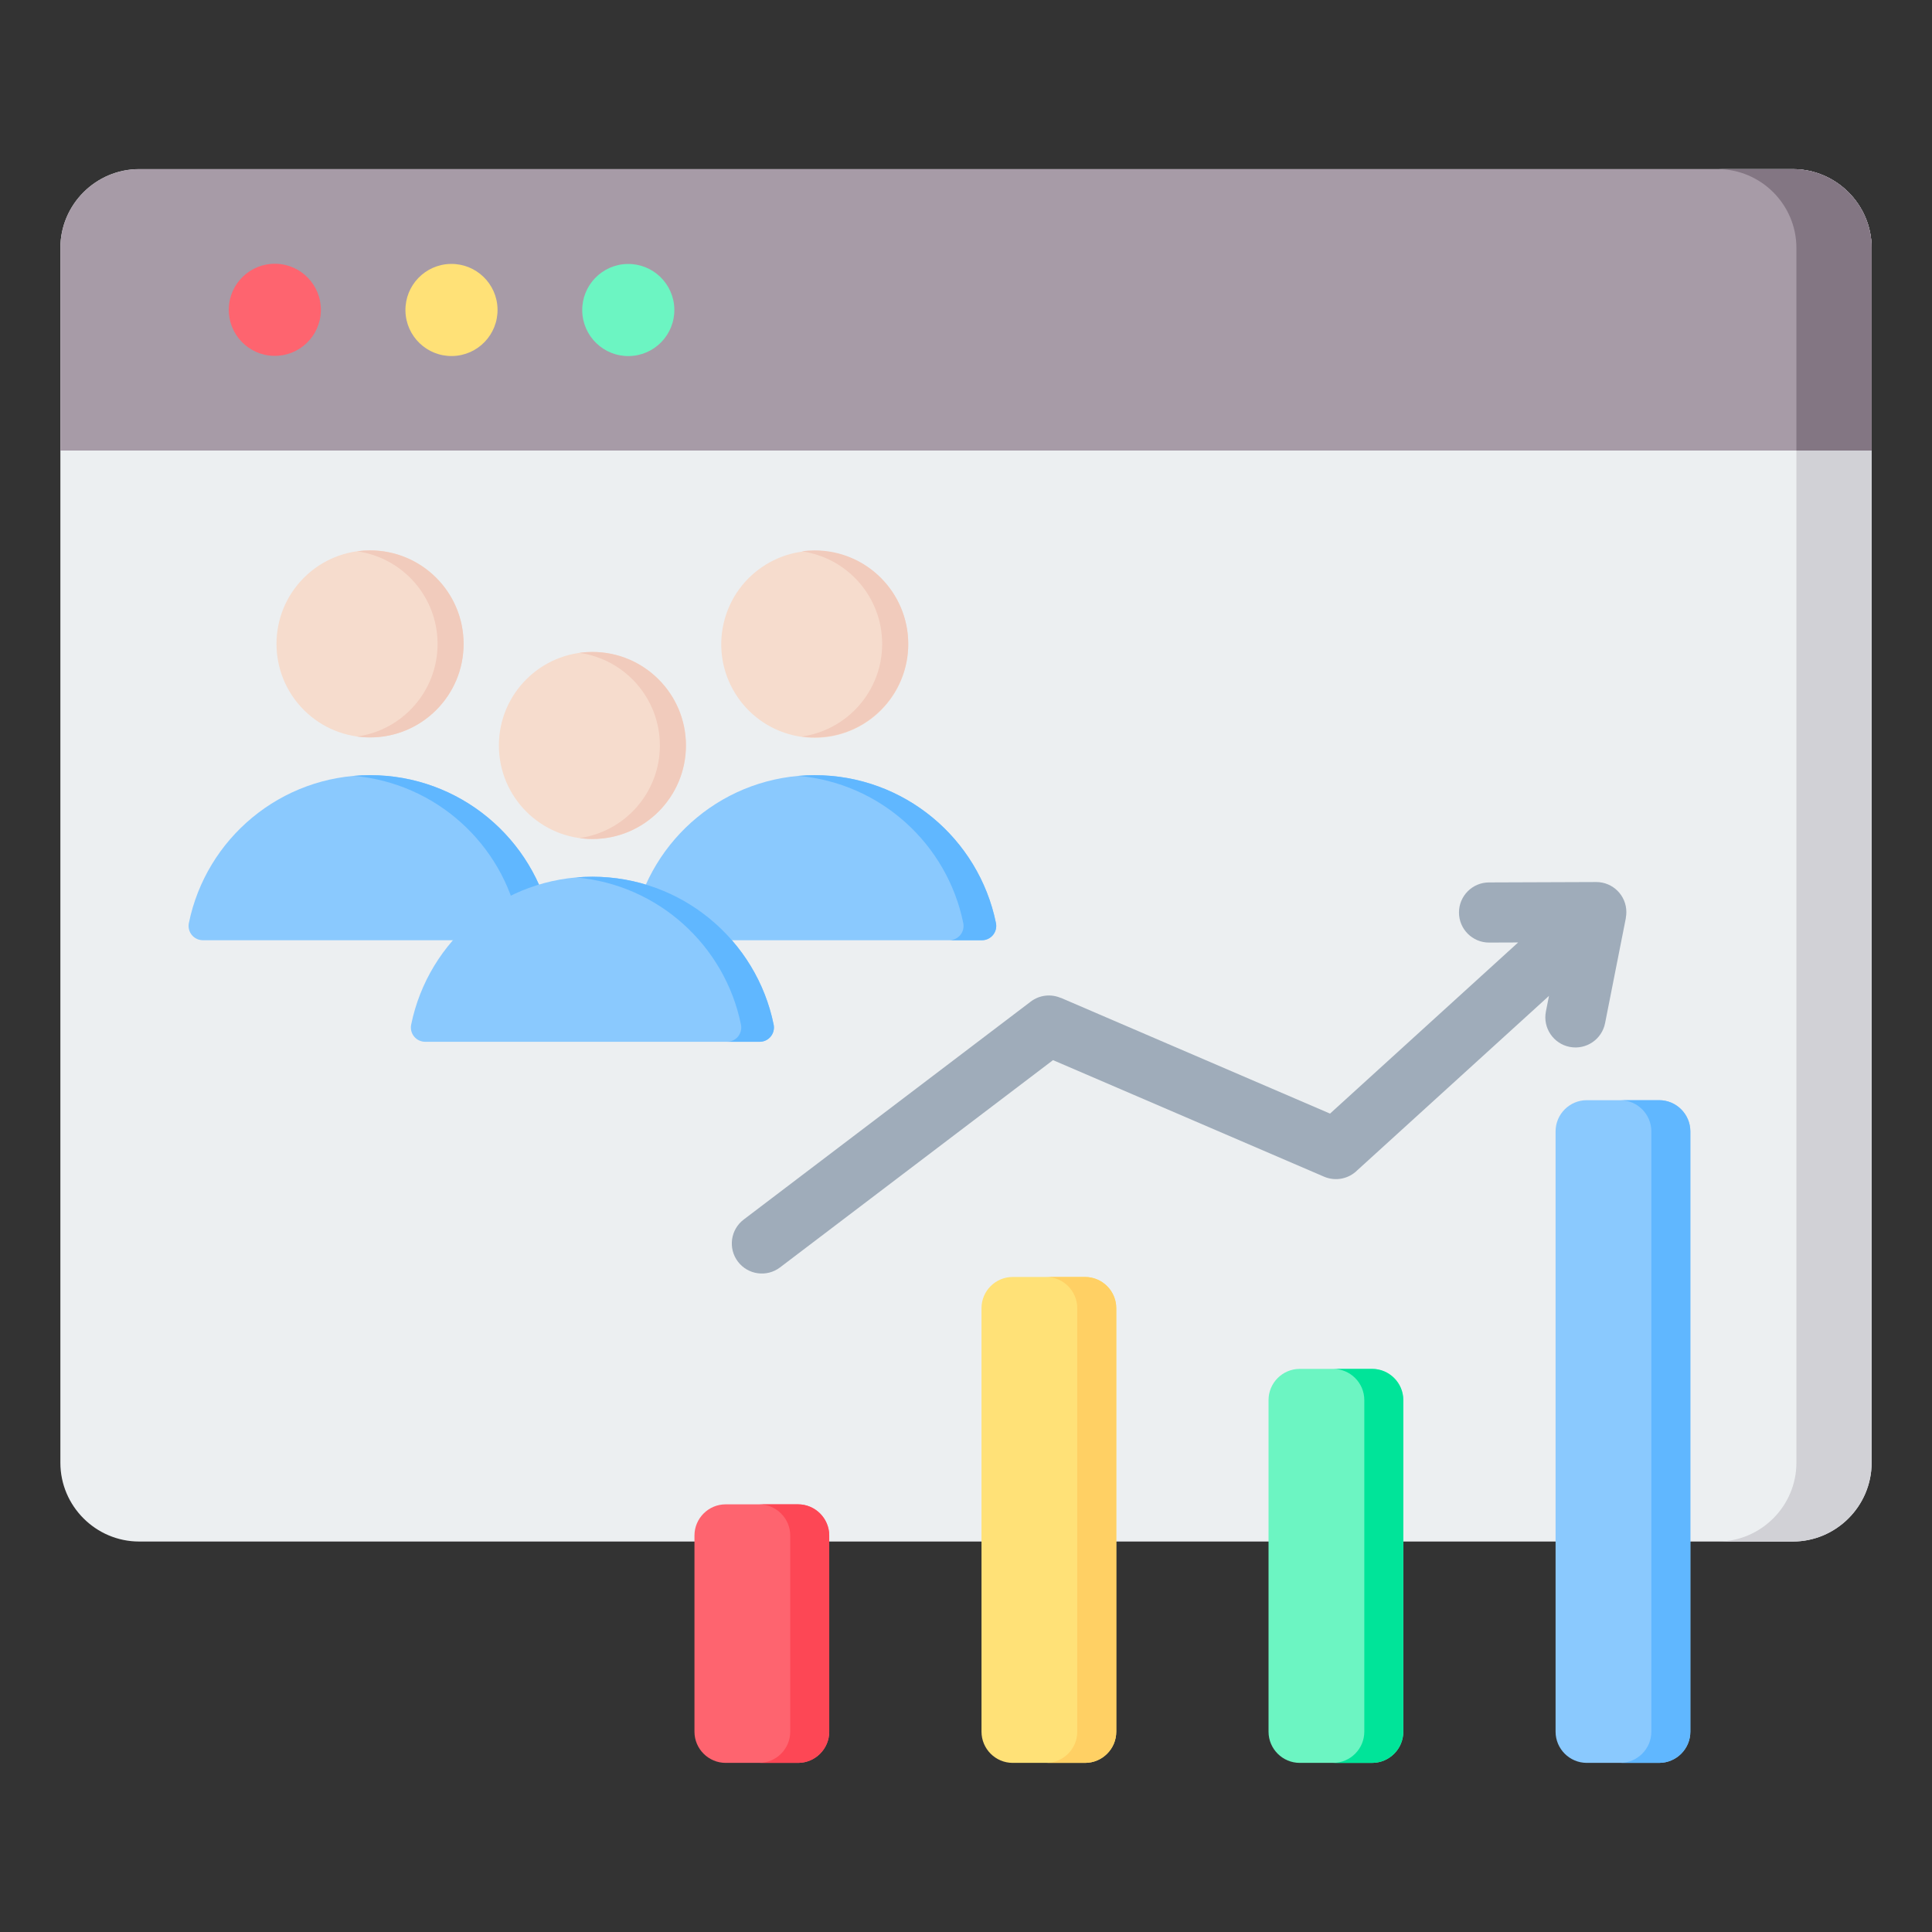 <svg id="Layer_1" enable-background="new 0 0 512 512" height="512" viewBox="0 0 512 512" width="512" xmlns="http://www.w3.org/2000/svg"><rect x="0" y="0" width="512" height="512" fill="#333333" stroke="none"/><g clip-rule="evenodd" fill-rule="evenodd"><g><path d="m36.881 44.819h438.238c11.485 0 20.881 9.396 20.881 20.881v321.94c0 11.484-9.397 20.881-20.881 20.881h-438.238c-11.484 0-20.881-9.396-20.881-20.881v-321.94c0-11.485 9.396-20.881 20.881-20.881z" fill="#eceff1"/><path d="m455.186 44.819h19.933c11.484 0 20.88 9.397 20.88 20.881v321.94c0 11.484-9.397 20.881-20.88 20.881h-19.933c11.484 0 20.881-9.397 20.881-20.881v-321.94c0-11.485-9.396-20.881-20.881-20.881z" fill="#d1d1d6"/><path d="m36.881 44.819h438.238c11.485 0 20.881 9.396 20.881 20.881v53.692h-480v-53.692c0-11.485 9.396-20.881 20.881-20.881z" fill="#a79ba7"/><path d="m455.186 44.819h19.933c11.485 0 20.881 9.396 20.881 20.881v53.692h-19.933v-53.692c0-11.485-9.396-20.881-20.881-20.881z" fill="#837683"/><ellipse cx="72.8" cy="82.105" fill="#fe646f" rx="12.204" ry="12.203" transform="matrix(.021 -1 1 .021 -10.803 153.18)"/><ellipse cx="119.645" cy="82.105" fill="#ffe177" rx="12.203" ry="12.204" transform="matrix(1 -.019 .019 1 -1.556 2.315)"/><ellipse cx="166.489" cy="82.105" fill="#6cf5c2" rx="12.203" ry="12.204" transform="matrix(1 -.019 .019 1 -1.547 3.215)"/></g><g><path d="m53.782 249.171h88.602c2.419 0 4.21-2.192 3.727-4.563-4.555-22.357-24.326-39.18-48.028-39.18s-43.473 16.824-48.028 39.181c-.483 2.369 1.308 4.562 3.727 4.562z" fill="#8ac9fe"/><path d="m133.721 249.171h8.663c2.419 0 4.21-2.192 3.727-4.563-4.555-22.357-24.326-39.18-48.028-39.18-1.46 0-2.904.064-4.331.189 21.748 1.904 39.422 18.011 43.697 38.991.483 2.37-1.308 4.563-3.728 4.563z" fill="#60b7ff"/><ellipse cx="98.083" cy="170.643" fill="#f6dccd" rx="24.783" ry="24.783" transform="matrix(.707 -.707 .707 .707 -91.935 119.336)"/><path d="m98.083 145.86c13.687 0 24.783 11.096 24.783 24.783s-11.096 24.783-24.783 24.783c-1.172 0-2.324-.083-3.453-.241 12.053-1.68 21.331-12.027 21.331-24.542s-9.278-22.862-21.331-24.542c1.129-.158 2.282-.241 3.453-.241z" fill="#f1cbbc"/></g><g><path d="m192.307 398.665h19.18c4.553 0 8.267 3.714 8.267 8.267v51.982c0 4.553-3.714 8.267-8.267 8.267h-19.18c-4.553 0-8.267-3.714-8.267-8.267v-51.982c0-4.553 3.713-8.267 8.267-8.267z" fill="#fe646f"/><path d="m201.152 398.665h10.334c4.553 0 8.267 3.714 8.267 8.267v51.982c0 4.553-3.714 8.267-8.267 8.267h-10.334c4.553 0 8.267-3.714 8.267-8.267v-51.982c0-4.553-3.714-8.267-8.267-8.267z" fill="#fd4755"/><path d="m268.375 338.41h19.18c4.553 0 8.267 3.714 8.267 8.267v112.237c0 4.553-3.714 8.267-8.267 8.267h-19.18c-4.553 0-8.267-3.714-8.267-8.267v-112.237c0-4.553 3.714-8.267 8.267-8.267z" fill="#ffe177"/><path d="m277.221 338.41h10.334c4.553 0 8.267 3.714 8.267 8.267v112.237c0 4.553-3.714 8.267-8.267 8.267h-10.334c4.553 0 8.267-3.714 8.267-8.267v-112.237c0-4.553-3.714-8.267-8.267-8.267z" fill="#ffd064"/><path d="m344.443 362.767h19.18c4.553 0 8.268 3.714 8.267 8.268v87.88c0 4.553-3.714 8.267-8.267 8.267-6.393 0-12.787 0-19.18 0-4.553 0-8.267-3.714-8.267-8.267 0-30.909 0-56.971 0-87.88 0-4.554 3.714-8.268 8.267-8.268z" fill="#6cf5c2"/><path d="m353.289 362.767h10.334c4.553 0 8.267 3.714 8.267 8.268v87.88c0 4.553-3.714 8.268-8.267 8.268h-10.334c4.553 0 8.267-3.714 8.267-8.268 0-30.909 0-56.971 0-87.88.001-4.554-3.713-8.268-8.267-8.268z" fill="#00e499"/><path d="m420.512 291.561h19.18c4.553 0 8.267 3.714 8.267 8.267v159.085c0 4.553-3.714 8.267-8.267 8.267h-19.18c-4.553 0-8.267-3.714-8.267-8.267v-159.085c0-4.553 3.714-8.267 8.267-8.267z" fill="#8ac9fe"/><path d="m429.358 291.561h10.334c4.553 0 8.267 3.714 8.267 8.267v159.085c0 4.553-3.714 8.267-8.267 8.267h-10.334c4.553 0 8.267-3.714 8.267-8.267v-159.085c0-4.553-3.714-8.267-8.267-8.267z" fill="#60b7ff"/><path d="m206.714 335.879c-3.503 2.658-8.498 1.972-11.156-1.531s-1.972-8.498 1.531-11.156l76.067-57.758c2.365-1.794 5.41-2.064 7.957-.973l.012-.027 71.349 30.681 49.85-45.352-7.71.028c-4.401 0-7.969-3.568-7.969-7.969s3.568-7.969 7.969-7.969l28.42-.104c4.401 0 7.969 3.568 7.969 7.969 0 .522-.051 1.033-.147 1.527l.022.004-5.511 27.88c-.846 4.332-5.043 7.158-9.375 6.312s-7.158-5.043-6.312-9.375l.82-4.149-50.804 46.22c-2.245 2.246-5.716 3.023-8.812 1.693l-71.822-30.884z" fill="#9facba"/></g><g><path d="m171.606 249.174h88.602c2.419 0 4.21-2.192 3.727-4.563-4.555-22.357-24.326-39.18-48.028-39.18s-43.473 16.824-48.028 39.181c-.483 2.369 1.308 4.562 3.727 4.562z" fill="#8ac9fe"/><path d="m251.546 249.173h8.663c2.419 0 4.21-2.192 3.727-4.563-4.555-22.357-24.326-39.18-48.028-39.18-1.46 0-2.904.064-4.331.189 21.748 1.904 39.422 18.011 43.697 38.991.482 2.371-1.309 4.563-3.728 4.563z" fill="#60b7ff"/><ellipse cx="215.908" cy="170.646" fill="#f6dccd" rx="24.783" ry="24.783" transform="matrix(.23 -.973 .973 .23 .221 341.572)"/><path d="m215.908 145.863c13.687 0 24.783 11.096 24.783 24.783s-11.096 24.783-24.783 24.783c-1.172 0-2.324-.083-3.453-.241 12.053-1.68 21.33-12.027 21.33-24.542s-9.278-22.862-21.33-24.542c1.128-.158 2.281-.241 3.453-.241z" fill="#f1cbbc"/></g><g><path d="m112.694 276.087h88.602c2.419 0 4.21-2.192 3.727-4.563-4.555-22.357-24.326-39.18-48.028-39.18s-43.473 16.824-48.028 39.181c-.483 2.369 1.308 4.562 3.727 4.562z" fill="#8ac9fe"/><path d="m192.634 276.087h8.663c2.419 0 4.21-2.192 3.727-4.563-4.555-22.357-24.326-39.18-48.028-39.18-1.46 0-2.904.064-4.331.189 21.748 1.904 39.422 18.011 43.697 38.991.482 2.37-1.309 4.563-3.728 4.563z" fill="#60b7ff"/><circle cx="156.996" cy="197.559" fill="#f6dccd" r="24.783"/><path d="m156.996 172.776c13.687 0 24.783 11.096 24.783 24.783s-11.096 24.783-24.783 24.783c-1.172 0-2.324-.083-3.453-.241 12.053-1.68 21.33-12.027 21.33-24.542s-9.278-22.862-21.33-24.542c1.128-.158 2.281-.241 3.453-.241z" fill="#f1cbbc"/></g></g></svg>